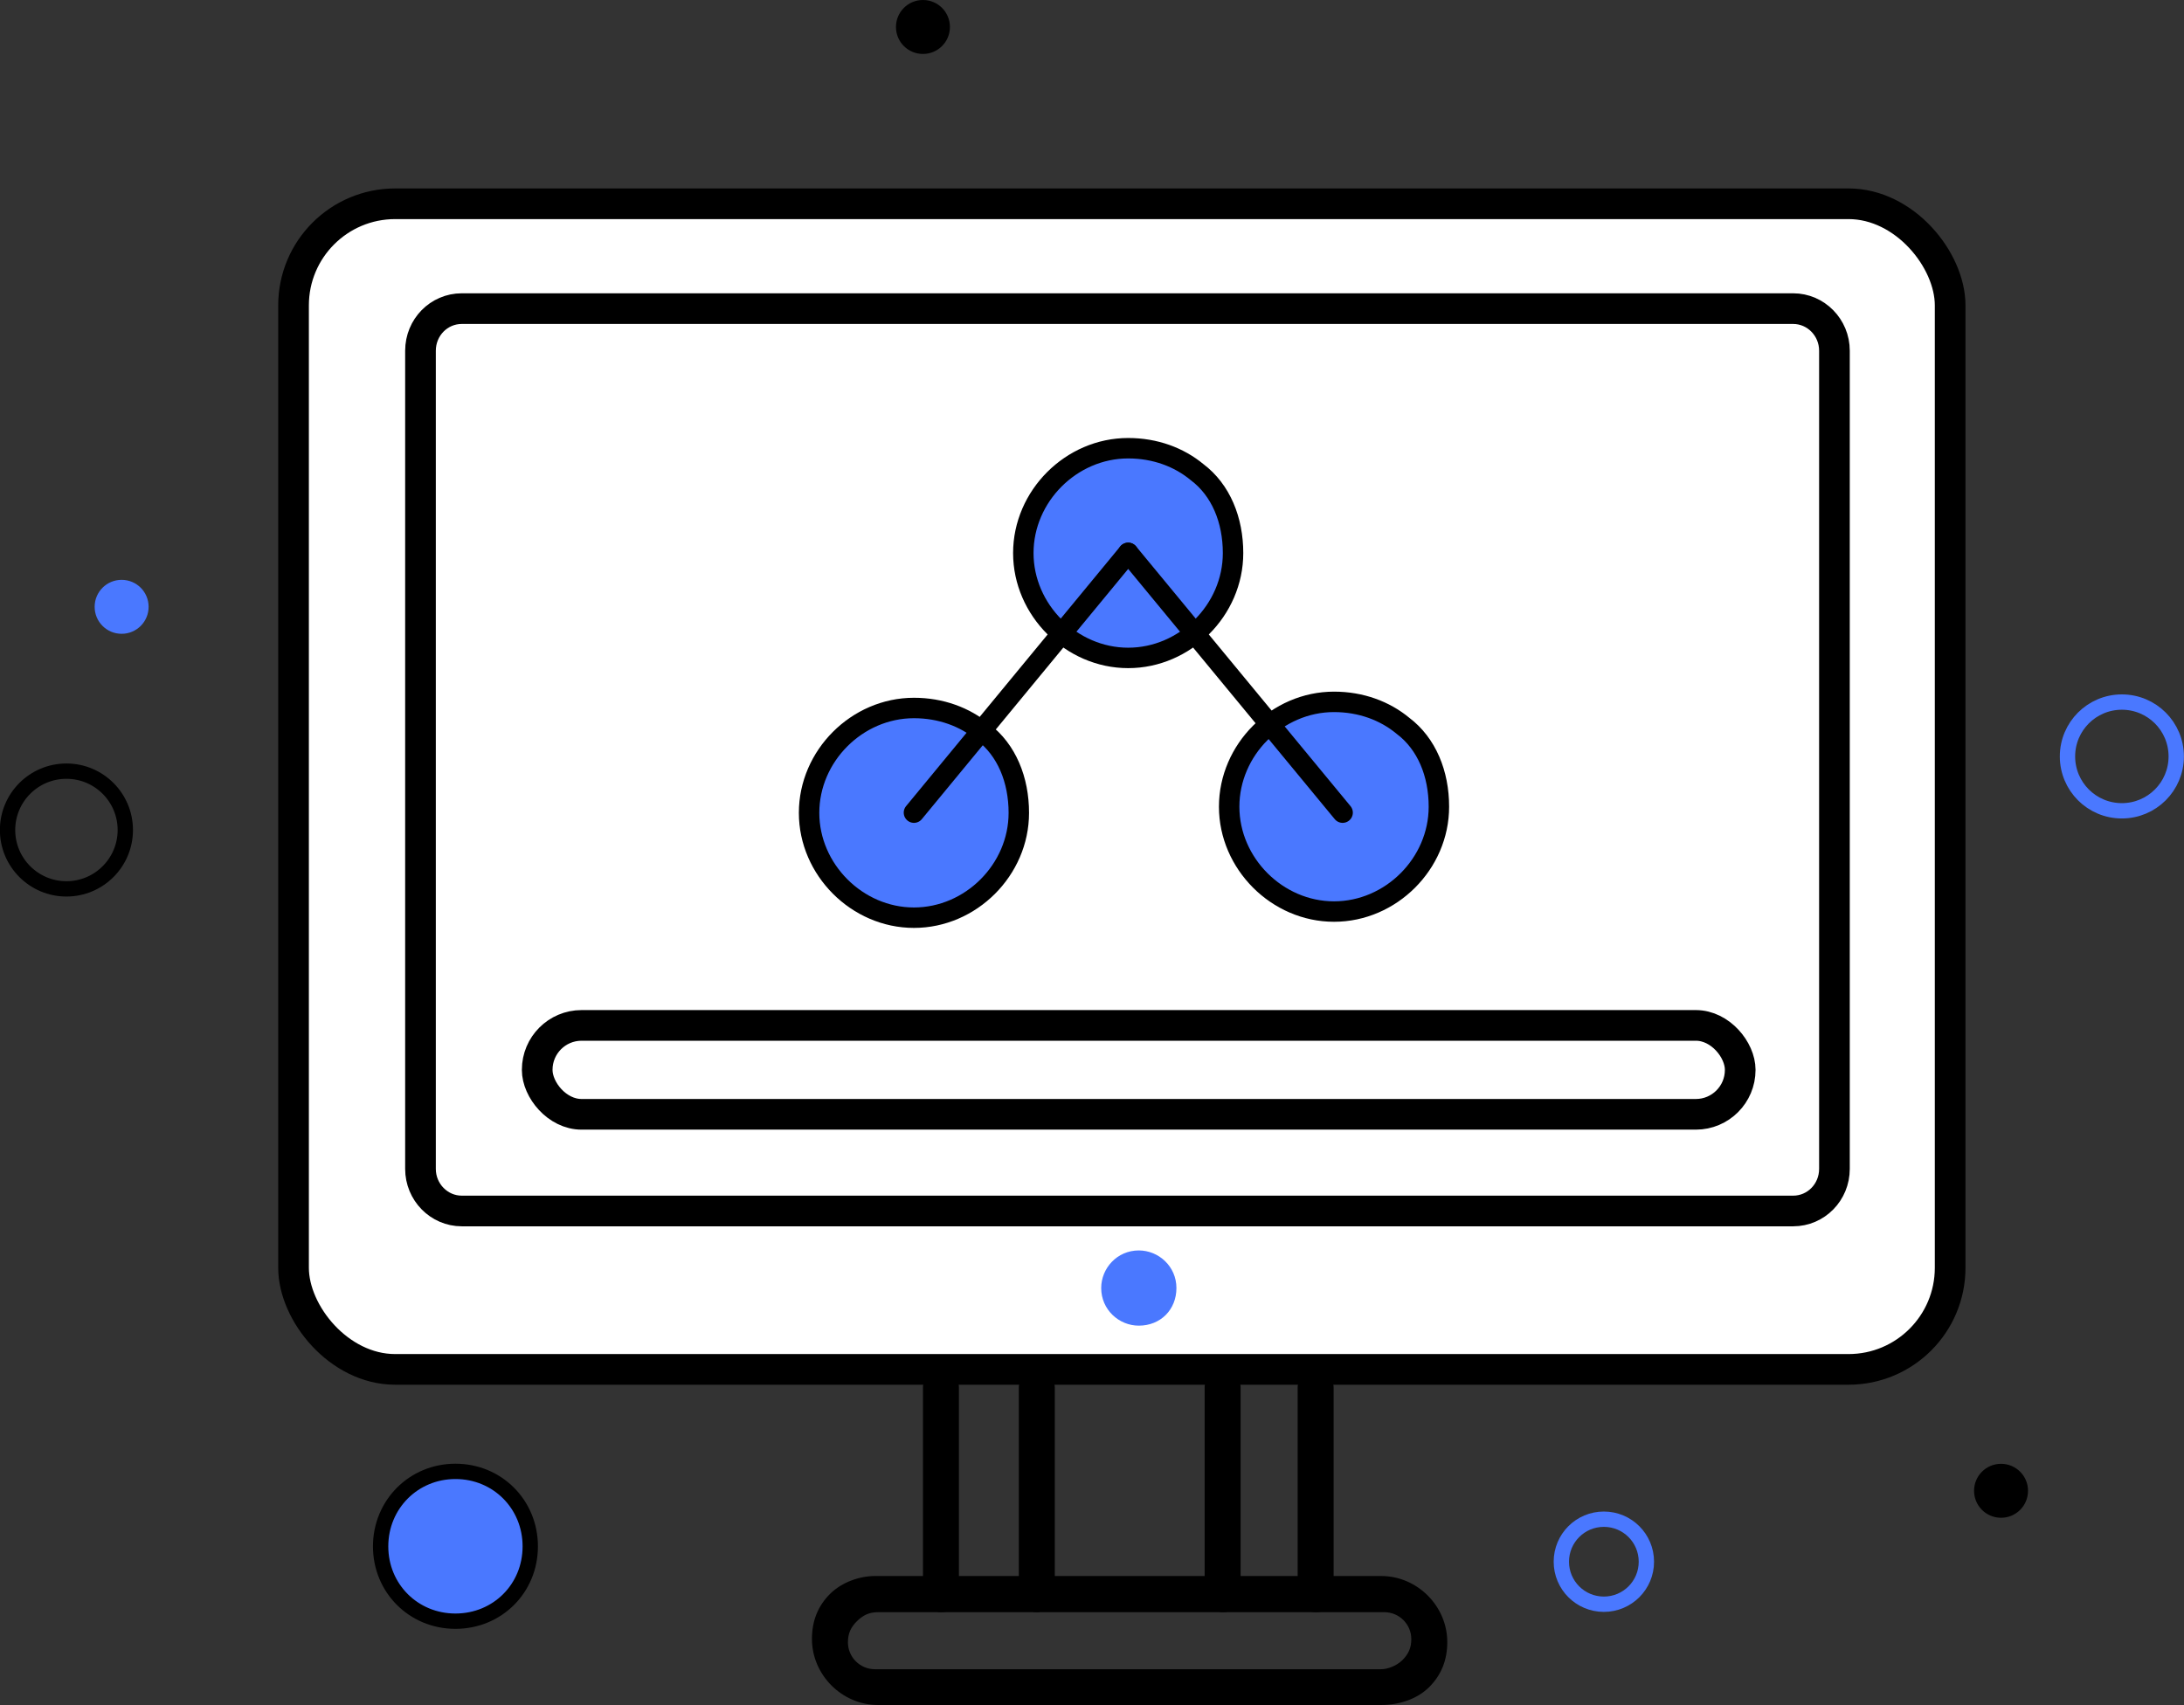 <?xml version="1.0" encoding="UTF-8"?>
<svg id="_图层_2" data-name="图层 2" xmlns="http://www.w3.org/2000/svg" viewBox="0 0 106.84 83.42">
  <rect x="0" y="0" width="106.84" height="83.42" fill="#333333" stroke="none"/>
  <defs>
    <style>
      .cls-1, .cls-2, .cls-3, .cls-4, .cls-5 {
        stroke: #000;
      }

      .cls-1, .cls-2, .cls-3, .cls-4, .cls-5, .cls-6 {
        stroke-miterlimit: 10;
      }

      .cls-1, .cls-4, .cls-7 {
        fill: #4a78ff;
      }

      .cls-1, .cls-5, .cls-6 {
        stroke-width: .75px;
      }

      .cls-8 {
        fill: #000;
      }

      .cls-8, .cls-7 {
        stroke-width: 0px;
      }

      .cls-2 {
        stroke-linecap: round;
      }

      .cls-2, .cls-5, .cls-6 {
        fill: none;
      }

      .cls-3 {
        fill: #fff;
        stroke-width: 1.5px;
      }

      .cls-6 {
        stroke: #4a78ff;
      }
    </style>
  </defs>
  <g id="_图层_1-2" data-name="图层 1">
    <g>
      <rect class="cls-3" x="14.36" y="9.97" width="81.04" height="57.03" rx="4.97" ry="4.97"/>
      <path class="cls-3" d="M22.59,15.1h65.13c1.11,0,2.02.92,2.02,2.06v40.03c0,1.14-.9,2.06-2.02,2.06H22.59c-1.11,0-2.02-.92-2.02-2.06V17.16c0-1.14.9-2.06,2.02-2.06Z"/>
      <path class="cls-6" d="M103.8,34.35c1.47,0,2.66,1.19,2.66,2.66s-1.19,2.66-2.66,2.66-2.66-1.19-2.66-2.66,1.19-2.66,2.66-2.66Z"/>
      <path class="cls-5" d="M3.25,37.73c1.59,0,2.88,1.29,2.88,2.88s-1.29,2.88-2.88,2.88-2.88-1.29-2.88-2.88,1.29-2.88,2.88-2.88Z"/>
      <path class="cls-1" d="M22.28,71.99c2.05,0,3.66,1.61,3.66,3.67s-1.61,3.66-3.66,3.66-3.66-1.61-3.66-3.66,1.61-3.67,3.66-3.67Z"/>
      <rect class="cls-3" x="26.28" y="50.17" width="58.85" height="4.35" rx="2.17" ry="2.17"/>
      <path class="cls-8" d="M97.89,71.62c.73,0,1.32.59,1.32,1.32s-.59,1.32-1.32,1.32-1.32-.59-1.32-1.32.59-1.32,1.32-1.32Z"/>
      <path class="cls-8" d="M45.15,0c.73,0,1.32.59,1.32,1.32s-.59,1.32-1.32,1.32-1.32-.59-1.32-1.32.59-1.32,1.32-1.32Z"/>
      <path class="cls-7" d="M5.95,28.37c.73,0,1.32.59,1.32,1.32s-.59,1.32-1.32,1.32-1.32-.59-1.32-1.32.59-1.32,1.32-1.32Z"/>
      <path class="cls-6" d="M78.46,74.33c1.15,0,2.08.93,2.08,2.08s-.93,2.08-2.08,2.08-2.08-.93-2.08-2.08.93-2.08,2.08-2.08Z"/>
      <path class="cls-8" d="M46.03,78.88c-.44,0-.88-.44-.88-.88v-10.12c0-.44.44-.88.88-.88s.88.44.88.88v10.12c.15.44-.29.88-.88.88Z"/>
      <path class="cls-8" d="M64.36,78.88c-.44,0-.88-.44-.88-.88v-10.12c0-.44.44-.88.88-.88s.88.44.88.88v10.12c.15.44-.29.88-.88.88Z"/>
      <path class="cls-8" d="M50.72,78.88c-.44,0-.88-.44-.88-.88v-10.12c0-.44.44-.88.88-.88s.88.44.88.88v10.12c0,.44-.44.88-.88.88Z"/>
      <path class="cls-8" d="M59.81,78.88c-.44,0-.88-.44-.88-.88v-10.12c0-.44.44-.88.88-.88s.88.44.88.88v10.12c0,.44-.29.88-.88.88Z"/>
      <path class="cls-8" d="M67.58,83.42h-24.63c-1.76,0-3.23-1.47-3.23-3.23,0-.88.29-1.61.88-2.2.59-.59,1.47-.88,2.2-.88h24.77c1.76,0,3.23,1.47,3.23,3.23,0,.88-.29,1.61-.88,2.2-.59.59-1.47.88-2.35.88ZM42.95,78.88c-.44,0-.73.15-1.03.44-.29.29-.44.59-.44,1.03,0,.73.59,1.32,1.32,1.32h24.77c.29,0,.73-.15,1.03-.44.29-.29.44-.59.44-1.03,0-.73-.59-1.32-1.32-1.32h-24.77Z"/>
      <g>
        <path class="cls-7" d="M48.08,35.81c1.17.88,1.76,2.35,1.76,3.96,0,2.79-2.35,5.13-5.13,5.13s-5.13-2.35-5.13-5.13,2.34-5.13,5.13-5.13c1.32,0,2.49.44,3.37,1.17Z"/>
        <path class="cls-4" d="M48.08,35.81c1.17.88,1.76,2.35,1.76,3.96,0,2.79-2.35,5.13-5.13,5.13s-5.13-2.35-5.13-5.13,2.34-5.13,5.13-5.13c1.32,0,2.49.44,3.37,1.17Z"/>
        <path class="cls-4" d="M68.63,35.51c1.17.88,1.76,2.35,1.76,3.96,0,2.79-2.35,5.13-5.13,5.13s-5.13-2.35-5.13-5.13,2.34-5.13,5.13-5.13c1.32,0,2.49.44,3.37,1.17Z"/>
        <path class="cls-4" d="M58.56,23.1c1.17.88,1.76,2.35,1.76,3.96,0,2.79-2.35,5.13-5.13,5.13s-5.13-2.35-5.13-5.13,2.34-5.13,5.13-5.13c1.32,0,2.49.44,3.37,1.17Z"/>
        <line class="cls-2" x1="44.71" y1="39.76" x2="55.19" y2="27.05"/>
        <line class="cls-2" x1="65.68" y1="39.76" x2="55.19" y2="27.05"/>
      </g>
      <path class="cls-7" d="M55.71,64.86c-.97,0-1.84-.78-1.84-1.84,0-.97.78-1.84,1.84-1.84.97,0,1.84.78,1.84,1.84s-.78,1.84-1.84,1.84Z"/>
    </g>
  </g>
</svg>